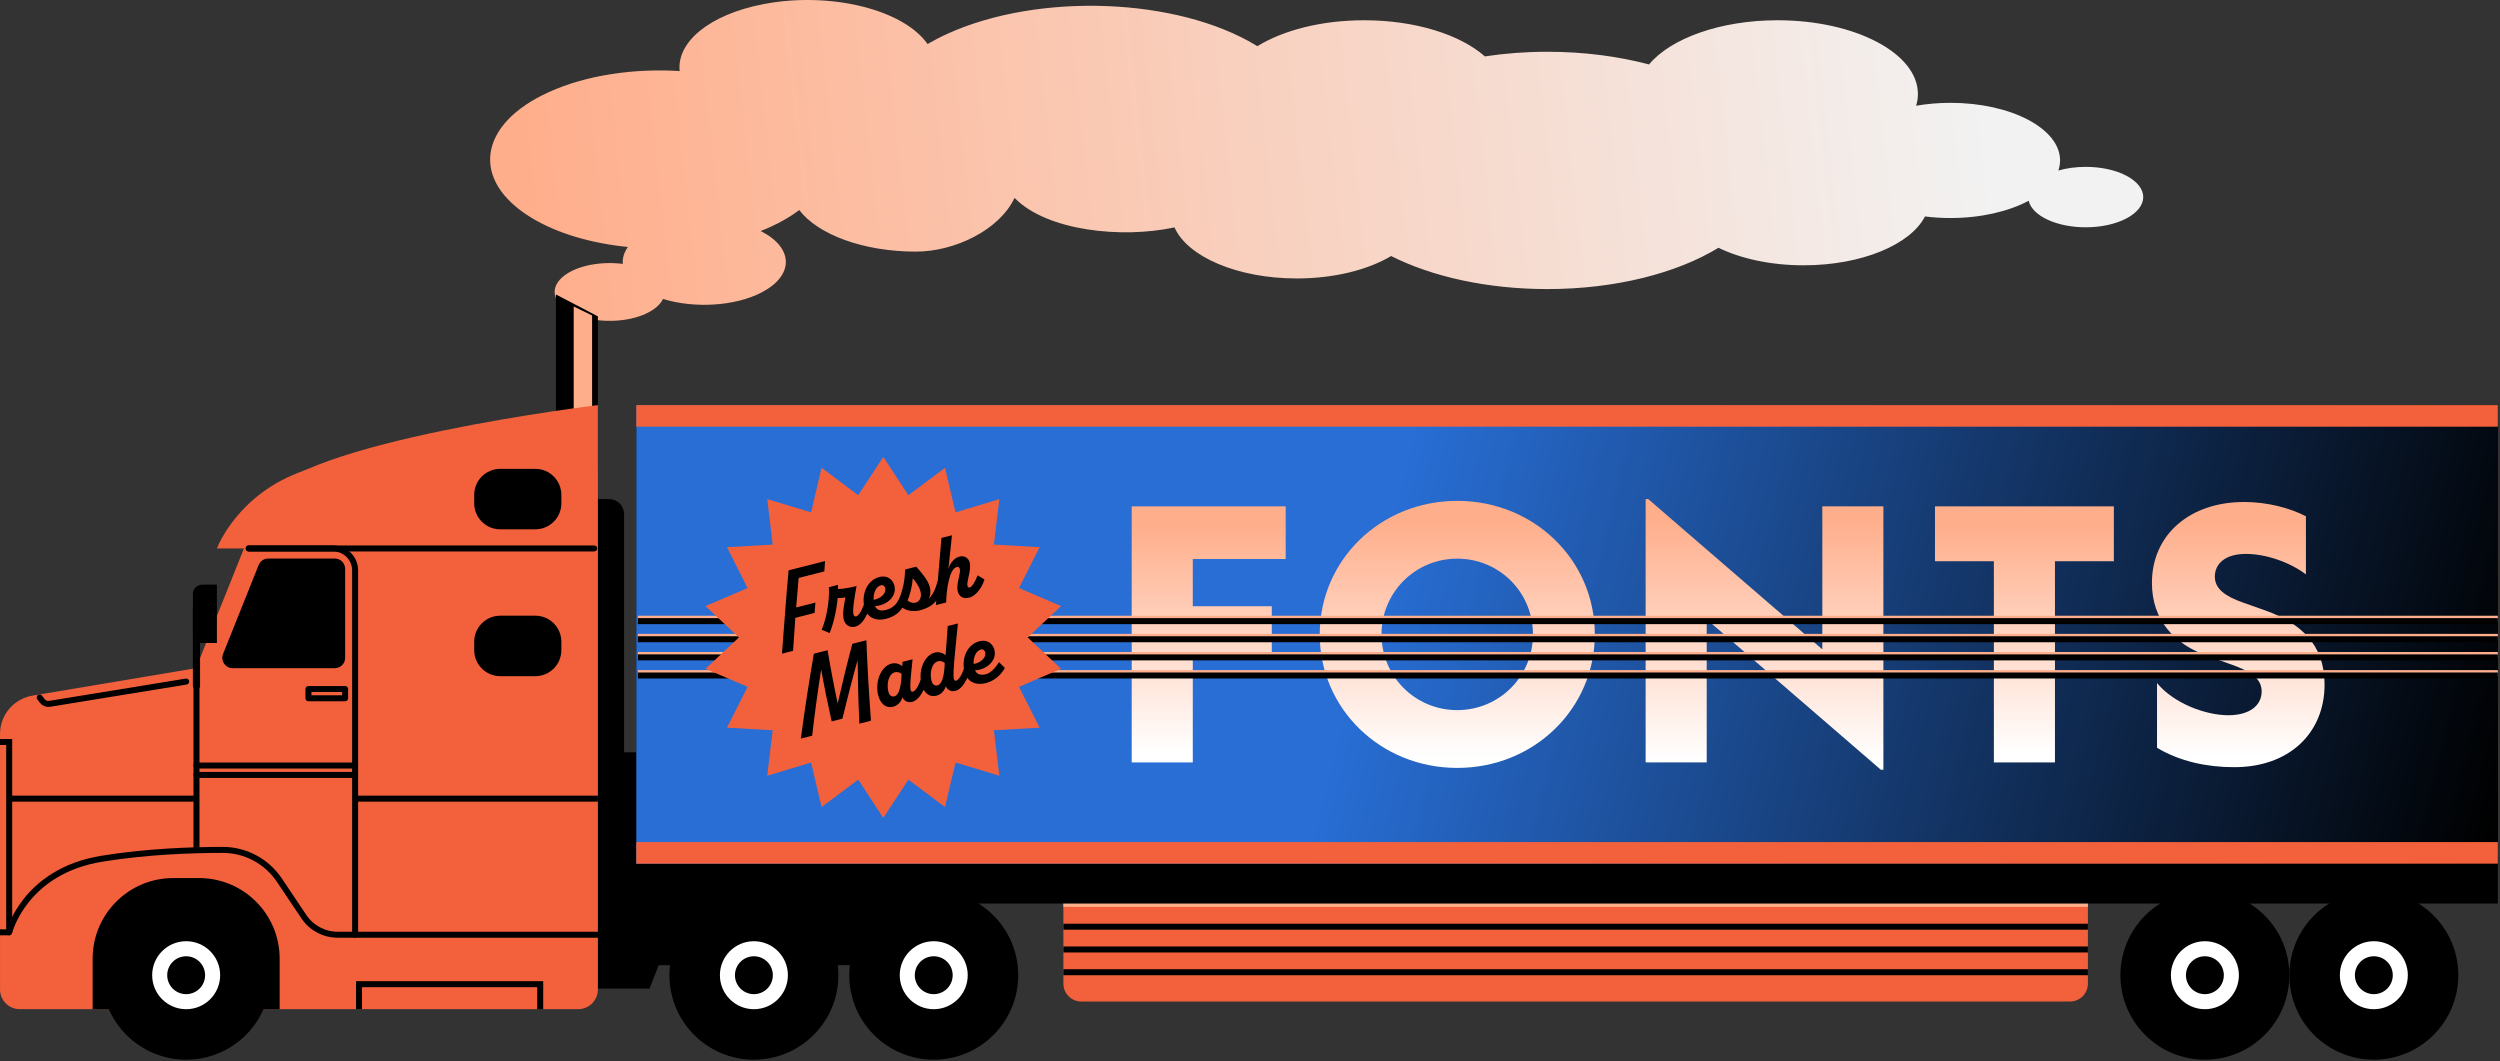 <svg width="834" height="354" viewBox="0 0 834 354" fill="none" xmlns="http://www.w3.org/2000/svg">
<rect x="0" y="0" width="834" height="354" fill="#333333" stroke="none"/>
<path d="M695.815 55.666C692.502 55.666 689.387 56.105 686.671 56.881C687.037 55.789 687.242 54.667 687.242 53.516C687.242 42.907 670.874 34.305 650.685 34.305C646.678 34.305 642.825 34.651 639.216 35.273C639.608 33.994 639.813 32.684 639.813 31.35C639.813 17.767 618.86 6.758 593.007 6.758C573.819 6.758 557.342 12.826 550.111 21.502C539.92 18.799 528.413 17.268 516.212 17.268C508.975 17.268 501.982 17.811 495.355 18.814C487.199 11.595 472.224 6.758 455.085 6.758C440.817 6.758 428.051 10.113 419.465 15.405C419.388 15.355 419.311 15.306 419.234 15.262C392.861 -0.807 346.684 -2.606 316.098 11.254C313.703 12.336 311.5 13.493 309.439 14.693C301.322 3.096 276.869 -2.873 254.753 1.362C236.625 4.831 225.696 14.081 226.743 23.706C211.536 22.757 195.65 25.035 183.134 30.708C159.477 41.425 156.838 60.187 177.233 72.614C185.908 77.901 197.358 81.182 209.462 82.392C208.172 84.206 207.606 86.133 207.767 88.04C205.995 87.808 204.126 87.714 202.206 87.778C192.092 88.119 184.418 92.7 185.061 98.011C185.703 103.323 194.423 107.355 204.537 107.019C212.718 106.747 219.3 103.694 221.175 99.726C231.604 102.943 245.237 102.202 254.182 97.502C264.809 91.919 264.809 82.867 254.182 77.283C254.04 77.209 253.886 77.135 253.745 77.066C254.843 76.636 255.935 76.191 256.988 75.712C260.732 74.017 263.949 72.115 266.633 70.069C272.798 78.192 287.901 83.939 305.56 83.939C318.339 83.939 333.359 76.848 338.451 66.017C349.233 77.081 374.36 79.65 391.808 75.855C396.11 85.614 412.742 92.892 432.623 92.892C445.158 92.892 456.395 89.997 464.075 85.416C477.606 92.235 495.958 96.435 516.192 96.435C539.027 96.435 559.467 91.089 573.28 82.659C580.748 86.286 590.733 88.505 601.701 88.505C621.075 88.505 637.373 81.592 642.17 72.209C644.893 72.55 647.731 72.732 650.659 72.732C660.889 72.732 670.129 70.524 676.769 66.966C677.912 71.957 685.99 75.826 695.796 75.826C706.391 75.826 714.977 71.314 714.977 65.746C714.977 60.177 706.391 55.666 695.796 55.666H695.815Z" fill="url(#paint0_linear_234_1474)"/>
<path d="M199.455 156.409H185.458V98.235L199.455 105.538V156.409Z" fill="black"/>
<path d="M197.526 138.47H191.387V102.242L197.526 105.244V138.47Z" fill="#FFAE8B"/>
<path d="M690.561 334.103H360.703C357.416 334.103 354.751 331.438 354.751 328.151V294.032H696.52V328.151C696.52 331.438 693.855 334.103 690.568 334.103H690.561Z" fill="#F3613C"/>
<path d="M354.751 301.552H696.52" stroke="#FFAE8B" stroke-width="2" stroke-miterlimit="10"/>
<path d="M354.751 309.147H696.52" stroke="black" stroke-width="2" stroke-miterlimit="10"/>
<path d="M354.751 316.743H696.52" stroke="black" stroke-width="2" stroke-miterlimit="10"/>
<path d="M354.751 324.338H696.52" stroke="black" stroke-width="2" stroke-miterlimit="10"/>
<path d="M314.143 300.517H180.213V321.989H314.143V300.517Z" fill="black"/>
<path d="M228.108 300.517H180.213V329.795H216.686L228.108 300.517Z" fill="black"/>
<path d="M203.185 166.495H185.226C182.457 166.495 180.213 168.74 180.213 171.509V293.927C180.213 296.696 182.457 298.94 185.226 298.94H203.185C205.953 298.94 208.198 296.696 208.198 293.927V171.509C208.198 168.74 205.953 166.495 203.185 166.495Z" fill="black"/>
<path d="M212.791 250.968H204.896V294.776H212.791V250.968Z" fill="black"/>
<path d="M226.134 288.118H199.455V301.432H226.134V288.118Z" fill="black"/>
<path d="M199.455 135.146C199.455 135.146 99.018 147.236 87.844 166.825L65.397 222.897L10.807 232.068C4.57 233.119 0.008 238.515 0.008 244.835V330.087C0.008 333.712 2.949 336.654 6.574 336.654H192.888C196.513 336.654 199.455 333.712 199.455 330.087V135.146Z" fill="#F3613C"/>
<path d="M57.764 292.921H66.433C81.254 292.921 93.292 304.959 93.292 319.782V336.669H30.905V319.782C30.905 304.959 42.943 292.921 57.764 292.921Z" fill="black"/>
<path d="M833.279 135.146H212.273V301.424H833.279V135.146Z" fill="black"/>
<path d="M62.102 353.512C77.666 353.512 90.283 340.894 90.283 325.33C90.283 309.765 77.666 297.147 62.102 297.147C46.538 297.147 33.922 309.765 33.922 325.33C33.922 340.894 46.538 353.512 62.102 353.512Z" fill="black"/>
<path d="M62.102 336.669C68.365 336.669 73.442 331.592 73.442 325.329C73.442 319.066 68.365 313.988 62.102 313.988C55.839 313.988 50.763 319.066 50.763 325.329C50.763 331.592 55.839 336.669 62.102 336.669Z" fill="white"/>
<path d="M62.102 331.649C65.592 331.649 68.421 328.819 68.421 325.329C68.421 321.839 65.592 319.01 62.102 319.01C58.612 319.01 55.783 321.839 55.783 325.329C55.783 328.819 58.612 331.649 62.102 331.649Z" fill="black"/>
<path d="M251.501 353.512C267.064 353.512 279.681 340.894 279.681 325.33C279.681 309.765 267.064 297.147 251.501 297.147C235.937 297.147 223.32 309.765 223.32 325.33C223.32 340.894 235.937 353.512 251.501 353.512Z" fill="black"/>
<path d="M251.5 336.669C257.763 336.669 262.84 331.592 262.84 325.329C262.84 319.066 257.763 313.988 251.5 313.988C245.238 313.988 240.161 319.066 240.161 325.329C240.161 331.592 245.238 336.669 251.5 336.669Z" fill="white"/>
<path d="M251.5 331.649C254.99 331.649 257.819 328.819 257.819 325.329C257.819 321.839 254.99 319.01 251.5 319.01C248.011 319.01 245.181 321.839 245.181 325.329C245.181 328.819 248.011 331.649 251.5 331.649Z" fill="black"/>
<path d="M311.494 353.512C327.058 353.512 339.674 340.894 339.674 325.33C339.674 309.765 327.058 297.147 311.494 297.147C295.93 297.147 283.313 309.765 283.313 325.33C283.313 340.894 295.93 353.512 311.494 353.512Z" fill="black"/>
<path d="M311.494 336.669C317.757 336.669 322.834 331.592 322.834 325.329C322.834 319.066 317.757 313.988 311.494 313.988C305.231 313.988 300.154 319.066 300.154 325.329C300.154 331.592 305.231 336.669 311.494 336.669Z" fill="white"/>
<path d="M311.494 331.649C314.984 331.649 317.813 328.819 317.813 325.329C317.813 321.839 314.984 319.01 311.494 319.01C308.004 319.01 305.175 321.839 305.175 325.329C305.175 328.819 308.004 331.649 311.494 331.649Z" fill="black"/>
<path d="M791.913 353.512C807.477 353.512 820.093 340.894 820.093 325.33C820.093 309.765 807.477 297.147 791.913 297.147C776.349 297.147 763.732 309.765 763.732 325.33C763.732 340.894 776.349 353.512 791.913 353.512Z" fill="black"/>
<path d="M791.913 336.669C798.176 336.669 803.253 331.592 803.253 325.329C803.253 319.066 798.176 313.988 791.913 313.988C785.65 313.988 780.573 319.066 780.573 325.329C780.573 331.592 785.65 336.669 791.913 336.669Z" fill="white"/>
<path d="M791.913 331.649C795.403 331.649 798.232 328.819 798.232 325.329C798.232 321.839 795.403 319.01 791.913 319.01C788.423 319.01 785.594 321.839 785.594 325.329C785.594 328.819 788.423 331.649 791.913 331.649Z" fill="black"/>
<path d="M735.552 353.512C751.116 353.512 763.733 340.894 763.733 325.33C763.733 309.765 751.116 297.147 735.552 297.147C719.988 297.147 707.372 309.765 707.372 325.33C707.372 340.894 719.988 353.512 735.552 353.512Z" fill="black"/>
<path d="M735.552 336.669C741.815 336.669 746.892 331.592 746.892 325.329C746.892 319.066 741.815 313.988 735.552 313.988C729.289 313.988 724.212 319.066 724.212 325.329C724.212 331.592 729.289 336.669 735.552 336.669Z" fill="white"/>
<path d="M735.552 331.649C739.042 331.649 741.871 328.819 741.871 325.329C741.871 321.839 739.042 319.01 735.552 319.01C732.062 319.01 729.233 321.839 729.233 325.329C729.233 328.819 732.062 331.649 735.552 331.649Z" fill="black"/>
<path d="M833.279 135.146H212.273V288.117H833.279V135.146Z" fill="url(#paint1_linear_234_1474)"/>
<path d="M74.41 218.168L86.29 188.492C86.816 187.179 88.084 186.323 89.495 186.323H111.686C113.593 186.323 115.139 187.869 115.139 189.776V219.451C115.139 221.358 113.593 222.904 111.686 222.904H77.615C75.175 222.904 73.502 220.435 74.41 218.168Z" fill="black"/>
<path d="M178.584 156.408H166.877C162.081 156.408 158.194 160.296 158.194 165.092V167.899C158.194 172.695 162.081 176.582 166.877 176.582H178.584C183.38 176.582 187.267 172.695 187.267 167.899V165.092C187.267 160.296 183.38 156.408 178.584 156.408Z" fill="black"/>
<path d="M178.584 205.396H166.877C162.081 205.396 158.194 209.283 158.194 214.079V216.886C158.194 221.682 162.081 225.57 166.877 225.57H178.584C183.38 225.57 187.267 221.682 187.267 216.886V214.079C187.267 209.283 183.38 205.396 178.584 205.396Z" fill="black"/>
<path d="M90.283 182.962H72.361C72.361 182.962 79.1 164.634 101.6 156.942C124.099 149.249 133.435 172.875 133.435 172.875L90.283 182.962Z" fill="#F3613C"/>
<path d="M3.069 311.024C3.069 311.024 8.105 290.707 33.922 286.481C48.834 284.042 64.091 283.524 74.32 283.524C81.892 283.524 88.962 287.315 93.187 293.604L101.397 305.838C103.904 309.575 108.114 311.819 112.609 311.819H199.447" stroke="black" stroke-width="2" stroke-linecap="round" stroke-linejoin="round"/>
<path d="M180.213 336.669V328.323H119.761V336.669" stroke="black" stroke-width="2" stroke-miterlimit="10"/>
<path d="M82.966 182.962H111.139C115.184 182.962 118.471 186.242 118.471 190.295V311.819" stroke="black" stroke-width="2" stroke-linecap="round" stroke-linejoin="round"/>
<path d="M65.547 224.488V283.525" stroke="black" stroke-width="2" stroke-miterlimit="10"/>
<path d="M67.491 195.03H72.361V214.514H67.491C65.757 214.514 64.346 213.103 64.346 211.369V198.182C64.346 196.449 65.757 195.038 67.491 195.038V195.03Z" fill="black"/>
<path d="M64.346 202.934H66.74V228.834C66.74 229.405 66.275 229.87 65.704 229.87H65.374C64.804 229.87 64.339 229.405 64.339 228.834V202.934H64.346Z" fill="black"/>
<path d="M115.139 229.862H102.898V232.932H115.139V229.862Z" stroke="black" stroke-width="2" stroke-linecap="round" stroke-linejoin="round"/>
<path d="M3.069 311.024V247.529H0" stroke="black" stroke-width="2" stroke-miterlimit="10"/>
<path d="M13.231 232.699L14.101 233.832C14.672 234.575 15.61 234.95 16.533 234.8L62.11 227.37" stroke="black" stroke-width="2" stroke-linecap="round" stroke-linejoin="round"/>
<path d="M65.547 258.51H118.463" stroke="black" stroke-width="2" stroke-linecap="round" stroke-linejoin="round"/>
<path d="M82.966 182.962H198.209" stroke="black" stroke-width="2" stroke-linecap="round" stroke-linejoin="round"/>
<path d="M118.463 266.428H199.455" stroke="black" stroke-width="2" stroke-miterlimit="10"/>
<path d="M3.46 266.428H65.547" stroke="black" stroke-width="2" stroke-miterlimit="10"/>
<path d="M65.547 255.387H118.463" stroke="black" stroke-width="2" stroke-linecap="round" stroke-linejoin="round"/>
<path d="M3.069 311.023H0" stroke="black" stroke-width="2" stroke-miterlimit="10"/>
<path d="M833.279 135.146H212.273V142.343H833.279V135.146Z" fill="#F3613C"/>
<path d="M833.279 280.92H212.273V288.117H833.279V280.92Z" fill="#F3613C"/>
<path d="M377.536 254.344V168.919H428.906V186.489H397.912V202.235H424.268V220.052H397.912V254.344H377.536Z" fill="url(#paint2_linear_234_1474)"/>
<path d="M440.261 211.632C440.261 186.857 460.516 167.088 486.145 167.088C511.774 167.088 532.03 186.857 532.03 211.632C532.03 236.406 511.774 256.175 486.145 256.175C460.516 256.175 440.261 236.406 440.261 211.632ZM511.399 211.632C511.399 197.597 500.172 186.369 486.138 186.369C472.104 186.369 460.877 197.597 460.877 211.632C460.877 225.666 472.104 236.894 486.138 236.894C500.172 236.894 511.399 225.666 511.399 211.632Z" fill="url(#paint3_linear_234_1474)"/>
<path d="M627.445 256.783L569.358 206.625V254.343H548.983V166.479H549.838L607.926 216.637V168.919H628.301V256.783H627.445Z" fill="url(#paint4_linear_234_1474)"/>
<path d="M665.157 254.344V187.224H645.51V168.919H705.18V187.224H685.533V254.344H665.157Z" fill="url(#paint5_linear_234_1474)"/>
<path d="M719.582 249.465V227.865C725.075 234.575 735.687 238.605 743.379 238.605C750.336 238.605 754.487 235.43 754.487 230.672C754.487 226.282 750.704 223.962 744.603 221.763L736.43 218.836C725.451 214.934 717.886 207.001 717.886 194.429C717.886 178.323 730.576 167.463 748.633 167.463C756.565 167.463 764.01 169.534 769.256 172.221V191.622C763.763 187.472 755.83 184.785 749.241 184.785C742.164 184.785 738.869 188.2 738.869 192.35C738.869 196.501 742.411 198.94 748.265 201.011L755.83 203.698C767.425 207.849 775.478 214.926 775.478 228.345C775.478 244.579 763.642 256.047 745.091 255.927C736.55 255.927 727.274 254.096 719.589 249.458L719.582 249.465Z" fill="url(#paint6_linear_234_1474)"/>
<path d="M212.791 224.548H833.279" stroke="#FFAE8B" stroke-width="2" stroke-miterlimit="10"/>
<path d="M212.791 218.506H833.279" stroke="#FFAE8B" stroke-width="2" stroke-miterlimit="10"/>
<path d="M212.791 212.457H833.279" stroke="#FFAE8B" stroke-width="2" stroke-miterlimit="10"/>
<path d="M212.791 206.408H833.279" stroke="#FFAE8B" stroke-width="2" stroke-miterlimit="10"/>
<path d="M212.791 225.344H833.279" stroke="black" stroke-width="2" stroke-miterlimit="10"/>
<path d="M212.791 219.303H833.279" stroke="black" stroke-width="2" stroke-miterlimit="10"/>
<path d="M212.791 213.253H833.279" stroke="black" stroke-width="2" stroke-miterlimit="10"/>
<path d="M212.791 207.211H833.279" stroke="black" stroke-width="2" stroke-miterlimit="10"/>
<path d="M294.668 152.423L303.036 165.204L315.261 156.055L318.758 170.923L333.378 166.518L331.569 181.678L346.819 182.534L339.937 196.171L353.971 202.19L342.841 212.645L353.971 223.107L339.937 229.126L346.819 242.756L331.569 243.612L333.378 258.78L318.758 254.367L315.261 269.234L303.036 260.093L294.668 272.867L286.3 260.093L274.075 269.234L270.585 254.367L255.958 258.78L257.767 243.612L242.517 242.756L249.399 229.126L235.365 223.107L246.495 212.645L235.365 202.19L249.399 196.171L242.517 182.534L257.767 181.678L255.958 166.518L270.585 170.923L274.075 156.055L286.3 165.204L294.668 152.423Z" fill="#F3613C"/>
<path d="M275.24 187.174L275 190.622L266.441 192.801C266.151 196.052 265.869 199.336 265.596 202.653L272.024 201.017L271.751 204.474L265.323 206.11C265.052 209.845 264.805 213.54 264.565 217.127L260.86 218.07C261.585 208.982 262.225 199.286 263.073 190.271L275.24 187.174ZM289.052 198.43L290.862 199.645C290.383 202.701 288.477 208.249 285.362 209.042C283.361 209.551 281.912 208.383 281.486 206.711C280.969 204.677 281.484 202.311 282.038 199.272C281.308 199.423 280.332 199.567 279.445 199.513C279.054 204.012 277.891 208.499 276.761 211.195L274.106 210.09C275.772 206.209 276.805 200.115 276.5 195.898L279.55 195.122L279.588 196.508C281.197 196.518 284.387 195.881 285.756 195.498C285.17 198.545 284.321 203.44 284.705 204.949C284.838 205.474 285.184 205.735 285.643 205.618C286.889 205.301 288.377 201.954 289.052 198.43ZM301.351 195.265L303.269 196.488C302.326 200.744 301.244 205 295.505 206.46C292.259 207.286 289.266 206.093 288.398 202.682C287.305 198.386 289.148 193.552 293.411 192.467C296.002 191.808 297.863 193.359 298.364 195.327C299.357 199.23 295.405 202.086 291.901 202.175C292.464 203.428 293.615 203.973 295.517 203.489C298.698 202.68 300.208 200.515 301.351 195.265ZM293.874 195.247C292.234 195.665 291.308 197.786 291.44 200.092C293.598 199.787 295.741 198.055 295.314 196.243C295.155 195.48 294.595 195.064 293.874 195.247ZM313.147 192.089L314.966 193.476C313.964 199.004 312.237 202.237 306.925 203.589C304.531 204.198 301.73 203.759 300.262 201.968C299.684 201.346 299.723 200.673 300.145 199.588C301.28 196.366 301.819 193.68 301.959 189.977L305.665 189.034C307.108 190.727 309.607 193.409 310.191 195.844C310.55 197.254 310.458 198.674 309.757 199.761C311.196 198.556 312.457 195.966 313.147 192.089ZM305.469 201.026C307.011 200.634 307.488 198.941 307.096 197.4C306.653 195.662 305.572 194.156 304.483 192.897C304.315 195.803 303.53 198.482 302.774 200.315C303.441 200.879 304.387 201.302 305.469 201.026ZM326.111 191.932L328.414 193.302C327.857 195.364 325.95 198.713 323.228 199.405C321.261 199.906 319.935 198.951 319.51 197.279C318.867 194.754 320.584 191.348 320.192 189.807C320.059 189.282 319.746 189.013 319.188 189.155C316.565 189.822 315.725 197.089 315.635 200.988L312.224 201.856C312.737 195.091 313.455 186.249 314.067 179.459L317.576 178.566C317.173 182.334 316.762 186.071 316.4 189.725C317.088 187.489 318.543 186.071 320.15 185.662C321.692 185.27 323.09 186.101 323.483 187.643C324.149 189.987 322.385 194.033 322.744 195.443C322.852 195.869 323.149 196.073 323.477 195.99C324.297 195.781 325.446 193.848 326.111 191.932ZM284.338 214.783L289.027 213.59C289.361 222.584 289.891 231.528 290.552 240.439L286.682 241.423C286.357 234.383 286.163 227.309 286.101 220.201C284.265 226.709 282.634 233.2 281.021 239.756L277.446 240.666C276.158 234.918 274.968 229.145 273.942 223.33C272.791 230.746 271.764 238.096 270.941 245.429L267.17 246.389C268.378 237.003 269.881 227.541 271.491 218.088L276.082 216.919C277.067 222.849 278.192 228.778 279.448 234.674C280.971 228.036 282.568 221.414 284.338 214.783ZM308.001 223.532L309.845 224.739C309.308 227.844 307.427 233.351 304.278 234.152C302.704 234.553 301.543 233.696 301.063 232.631C300.634 233.962 299.72 235.312 297.883 235.779C295.621 236.355 293.702 234.853 292.968 231.967C291.849 227.573 293.756 222.304 297.462 221.361C298.773 221.027 300.261 221.521 300.978 222.281L301.087 220.787L304.432 219.936C303.549 228.541 303.281 231.054 304.527 230.737C305.806 230.411 307.205 227.401 308.001 223.532ZM298.361 232.306C299.804 231.938 300.582 229.506 300.792 224.843C300.207 224.328 299.369 224.053 298.549 224.261C296.385 224.812 295.718 228.229 296.36 230.755C296.627 231.804 297.312 232.573 298.361 232.306ZM322.412 219.865L324.256 221.072C323.719 224.176 321.862 229.642 318.722 230.476L318.689 230.485C317.148 230.877 315.987 230.02 315.507 228.955C315.077 230.286 314.164 231.636 312.36 232.095C310.064 232.68 308.146 231.177 307.403 228.259C306.293 223.897 308.2 218.628 311.873 217.693C313.217 217.351 314.705 217.845 315.422 218.606C315.712 215.354 315.936 212.12 316.152 208.852L319.563 207.984C317.971 223.684 317.528 227.428 318.938 227.069C320.217 226.744 321.649 223.726 322.412 219.865ZM312.74 228.647C314.182 228.279 314.993 225.838 315.17 221.184C314.585 220.669 313.78 220.385 312.927 220.602C310.763 221.153 310.096 224.57 310.739 227.096C311.006 228.145 311.69 228.914 312.74 228.647ZM333.265 220.874L335.227 222.819C334.119 224.917 331.888 227.126 328.871 227.894C325.624 228.72 322.632 227.526 321.764 224.115C320.67 219.819 322.513 214.985 326.776 213.9C329.367 213.241 331.229 214.793 331.729 216.76C332.706 220.597 328.77 223.519 325.266 223.608C325.829 224.861 326.981 225.407 328.883 224.922C330.752 224.447 332.409 222.314 333.265 220.874ZM327.239 216.681C325.6 217.098 324.673 219.22 324.797 221.493C326.963 221.221 329.089 219.423 328.68 217.676C328.521 216.913 327.961 216.497 327.239 216.681Z" fill="black"/>
<defs>
<linearGradient id="paint0_linear_234_1474" x1="182.019" y1="127.945" x2="667.265" y2="73.956" gradientUnits="userSpaceOnUse">
<stop stop-color="#FFAE8B"/>
<stop offset="1" stop-color="#F2F2F2"/>
</linearGradient>
<linearGradient id="paint1_linear_234_1474" x1="461.853" y1="178.215" x2="833.279" y2="270.156" gradientUnits="userSpaceOnUse">
<stop stop-color="#286ED5"/>
<stop offset="1"/>
</linearGradient>
<linearGradient id="paint2_linear_234_1474" x1="399.625" y1="175.185" x2="399.625" y2="251.07" gradientUnits="userSpaceOnUse">
<stop stop-color="#FFAE8B"/>
<stop offset="1" stop-color="white"/>
</linearGradient>
<linearGradient id="paint3_linear_234_1474" x1="479.722" y1="173.623" x2="479.722" y2="252.761" gradientUnits="userSpaceOnUse">
<stop stop-color="#FFAE8B"/>
<stop offset="1" stop-color="white"/>
</linearGradient>
<linearGradient id="paint4_linear_234_1474" x1="583.09" y1="173.104" x2="583.09" y2="253.322" gradientUnits="userSpaceOnUse">
<stop stop-color="#FFAE8B"/>
<stop offset="1" stop-color="white"/>
</linearGradient>
<linearGradient id="paint5_linear_234_1474" x1="671.168" y1="175.185" x2="671.168" y2="251.07" gradientUnits="userSpaceOnUse">
<stop stop-color="#FFAE8B"/>
<stop offset="1" stop-color="white"/>
</linearGradient>
<linearGradient id="paint6_linear_234_1474" x1="742.65" y1="173.952" x2="742.65" y2="252.538" gradientUnits="userSpaceOnUse">
<stop stop-color="#FFAE8B"/>
<stop offset="1" stop-color="white"/>
</linearGradient>
</defs>
</svg>
